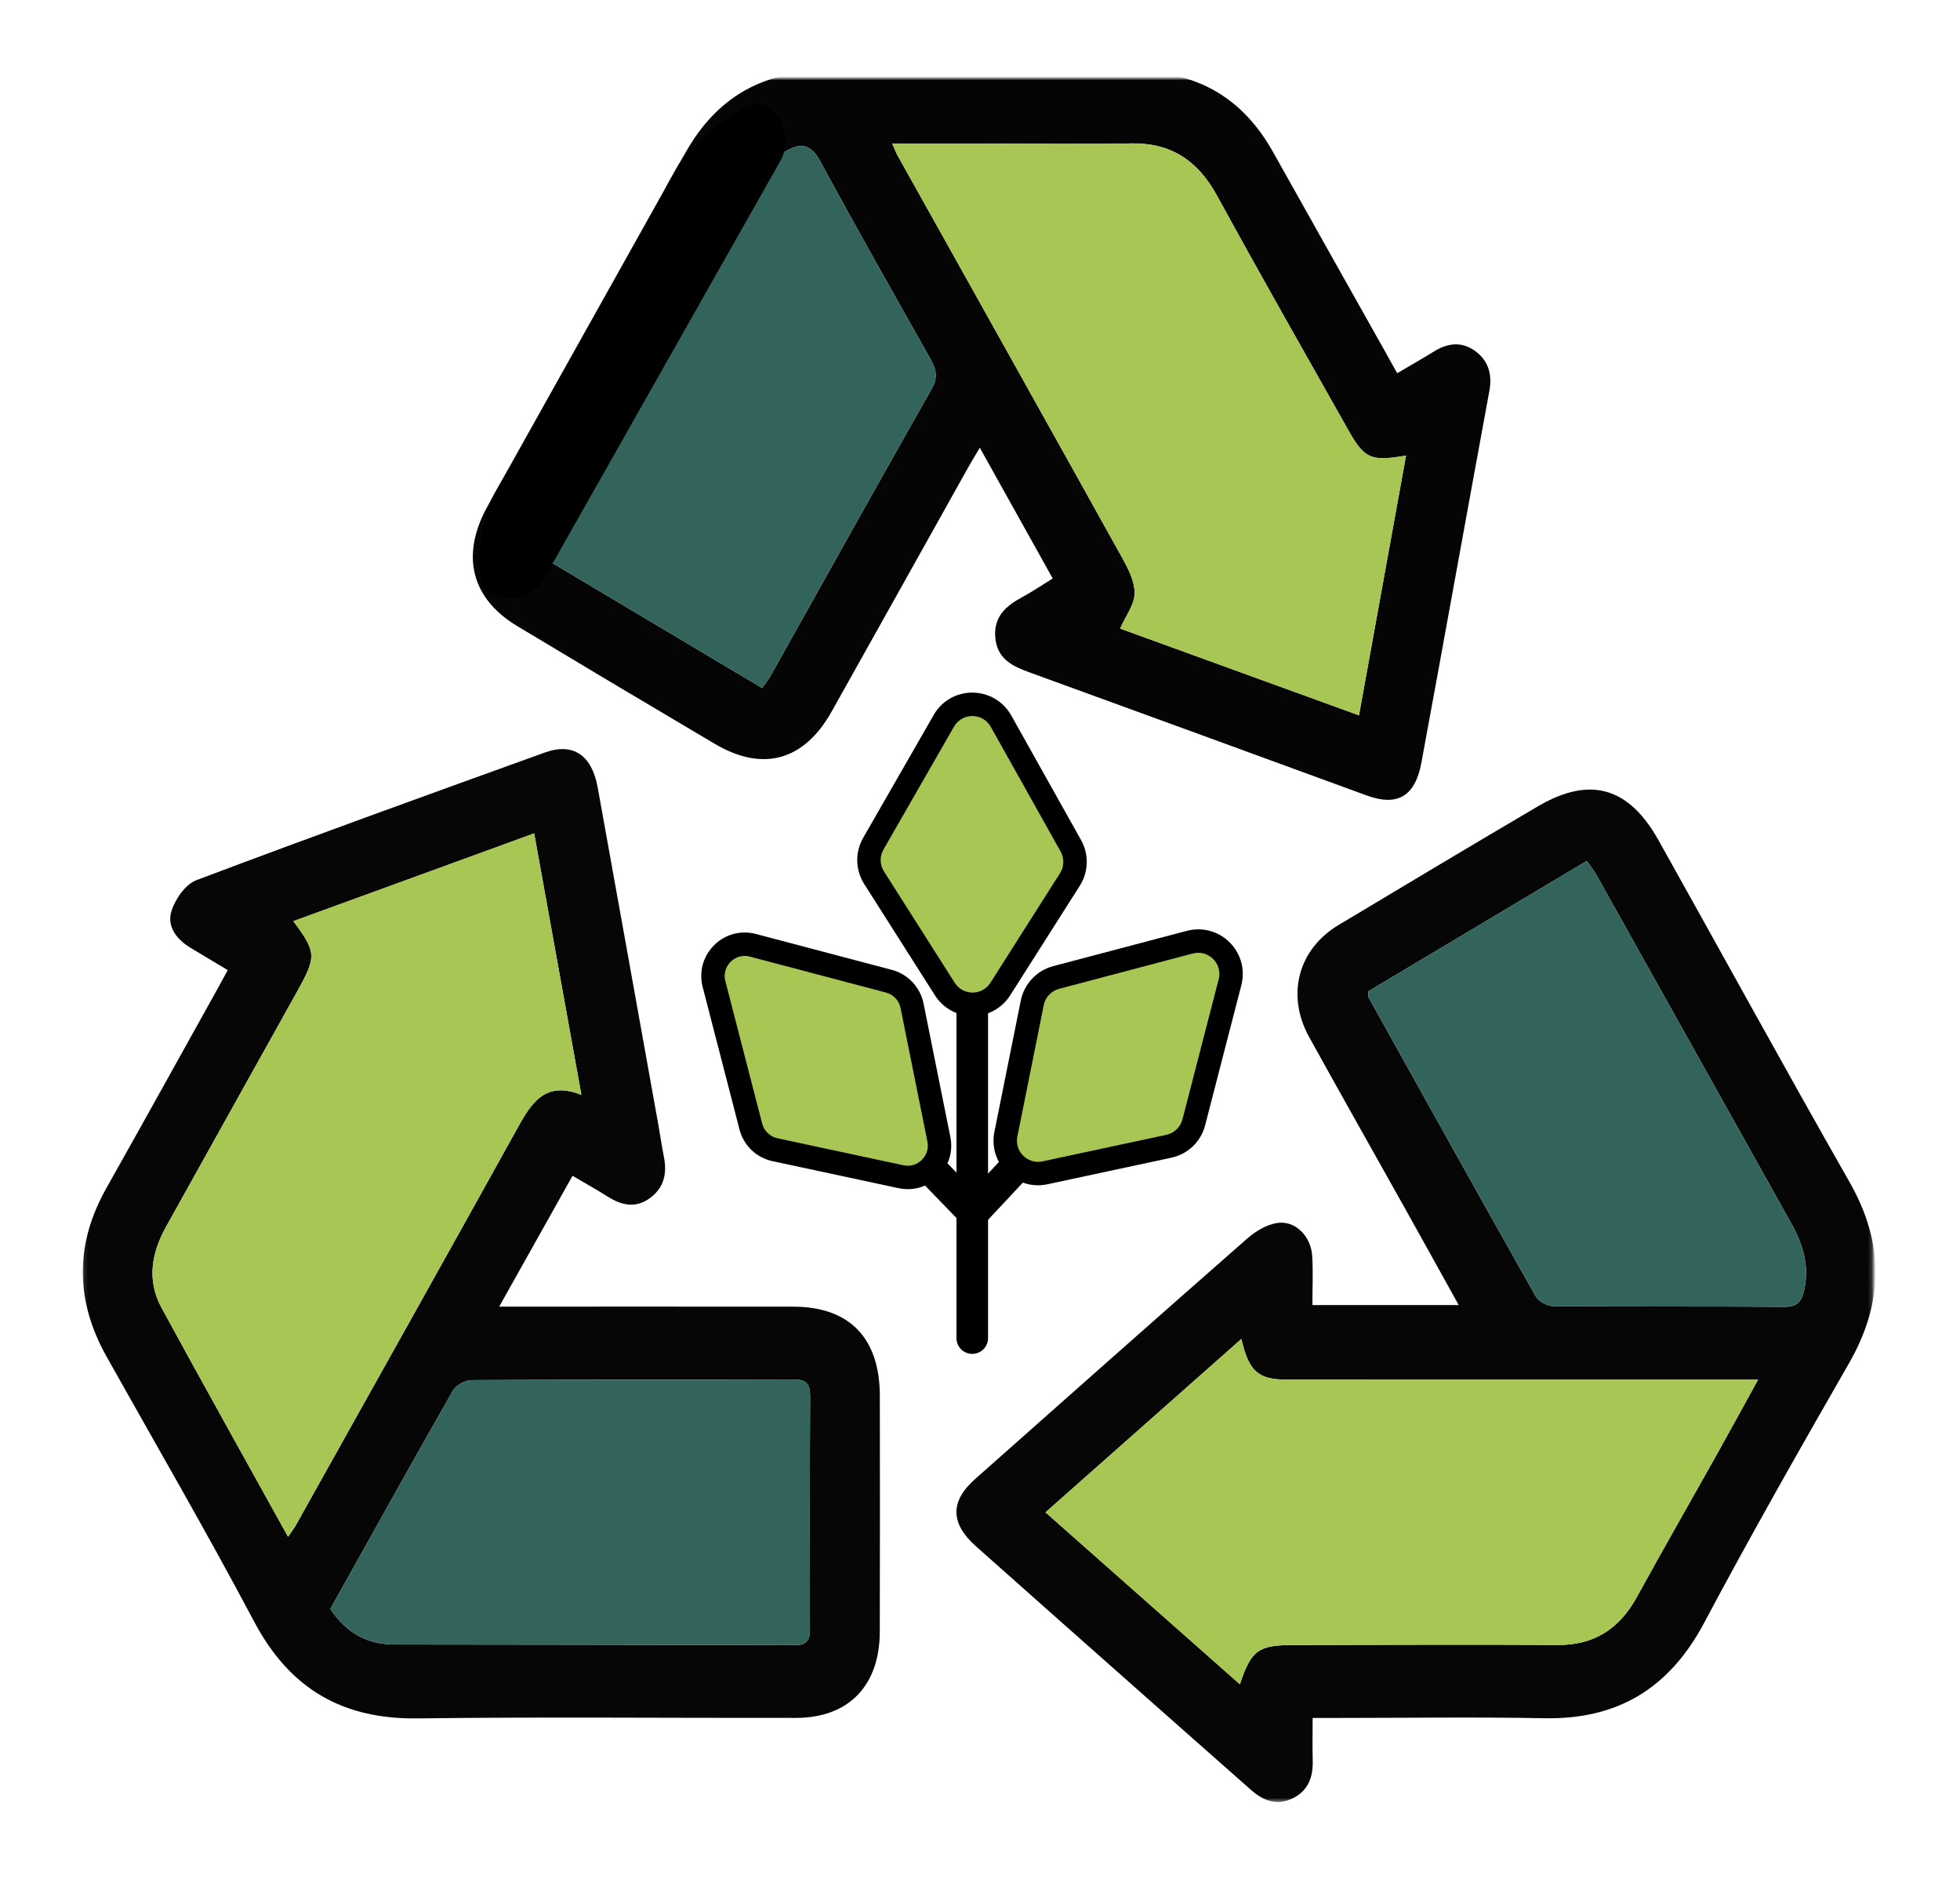 <?xml version="1.0" encoding="UTF-8"?>
<svg width="500px" height="481px" viewBox="0 0 500 481" version="1.1" xmlns="http://www.w3.org/2000/svg" xmlns:xlink="http://www.w3.org/1999/xlink">
    <!-- Generator: Sketch 63.1 (92452) - https://sketch.com -->
    <title>Group 20</title>
    <desc>Created with Sketch.</desc>
    <defs>
        <polygon id="path-1" points="0.114 0 456.816 0 456.816 439.573 0.114 439.573"></polygon>
    </defs>
    <g id="Page-1" stroke="none" stroke-width="1" fill="none" fill-rule="evenodd">
        <g id="Group-20" transform="translate(21, 20)">
            <mask id="mask-2" fill="white">
                <use xlink:href="#path-1"></use>
            </mask>
            <g id="Clip-2"></g>
            <path d="M328.064,232.815 C328.112,233.77 328.014,234.183 328.163,234.45 C342.325,259.879 356.473,285.316 370.787,310.654 C371.521,311.953 373.693,313.095 375.205,313.106 C394.953,313.268 414.702,313.142 434.451,313.283 C437.572,313.304 438.6,311.793 439.217,309.123 C440.662,302.879 438.933,297.327 435.953,291.998 C419.447,262.486 402.952,232.968 386.434,203.464 C385.71,202.172 384.786,201 383.807,199.555 C364.847,210.868 346.342,221.909 328.064,232.815 L328.064,232.815 Z M295.675,321.48 C278.779,336.433 262.439,350.894 245.704,365.703 C262.447,380.511 278.786,394.959 295.291,409.554 C298.227,400.815 300.017,399.56 308.853,399.55 C331.329,399.527 353.806,399.365 376.28,399.535 C385.633,399.606 392.098,395.465 396.624,387.211 C403.329,374.983 410.27,362.892 417.081,350.725 C420.448,344.708 423.748,338.651 427.488,331.871 L421.112,331.871 C383.142,331.868 345.171,331.882 307.2,331.854 C299.988,331.85 297.589,329.78 295.675,321.48 L295.675,321.48 Z M313.858,418.144 C313.858,422.336 313.783,425.663 313.877,428.985 C313.996,433.199 312.75,436.63 308.91,438.57 C304.854,440.62 301.333,439.332 298.113,436.481 C289.586,428.934 281.038,421.409 272.513,413.86 C257.656,400.704 242.791,387.56 227.968,374.364 C221.408,368.524 221.335,362.898 227.733,357.226 C250.846,336.734 273.955,316.237 297.172,295.871 C299.271,294.03 302.01,292.38 304.658,291.926 C309.341,291.121 313.449,295.194 313.753,300.402 C313.988,304.405 313.8,308.434 313.8,312.842 L351.125,312.842 C346.393,304.329 341.957,296.304 337.482,288.302 C329.32,273.703 321.071,259.157 312.982,244.515 C307.043,233.766 310.14,222.094 320.472,215.91 C337.391,205.782 354.302,195.637 371.302,185.658 C384.567,177.87 394.457,180.668 402.089,194.294 C418.351,223.331 434.335,252.537 450.809,281.446 C459.736,297.113 459.61,312.13 450.681,327.685 C438.108,349.585 425.611,371.55 413.743,393.864 C404.746,410.776 391.48,418.569 372.983,418.214 C355.285,417.873 337.576,418.142 319.872,418.144 L313.858,418.144 Z" id="Fill-1" fill="#050605" mask="url(#mask-2)"></path>
            <path d="M63.263,390.344 C67.454,396.629 72.851,399.397 79.615,399.408 C113.637,399.458 147.659,399.473 181.68,399.58 C184.518,399.589 185.624,398.585 185.616,395.616 C185.56,375.766 185.569,355.916 185.66,336.066 C185.673,332.912 184.607,331.799 181.485,331.811 C154.098,331.908 126.709,331.82 99.322,331.983 C97.684,331.993 95.338,333.253 94.53,334.668 C84.003,353.109 73.694,371.684 63.263,390.344 M52.482,371.931 C53.474,370.479 54.002,369.821 54.411,369.092 C73.289,335.331 92.215,301.598 110.976,267.768 C114.555,261.314 118.069,255.532 127.317,259.238 C123.215,236.535 119.273,214.705 115.269,192.542 C94.519,200.101 74.247,207.488 53.824,214.929 C59.639,222.721 59.73,223.969 55.175,232.188 C50.952,239.81 46.69,247.407 42.449,255.017 C35.408,267.65 28.365,280.282 21.332,292.919 C17.622,299.583 16.435,306.588 20.194,313.505 C30.673,332.786 41.402,351.923 52.482,371.931 M37.095,227.416 C33.852,225.47 30.801,223.62 27.731,221.804 C24.171,219.696 21.504,216.391 22.731,212.389 C23.677,209.308 26.324,205.525 29.076,204.486 C58.617,193.339 88.311,182.626 118.005,171.916 C125.206,169.318 129.984,172.6 131.47,180.822 C136.65,209.493 141.792,238.17 146.943,266.846 C147.44,269.611 147.84,272.396 148.38,275.152 C149.194,279.302 148.372,282.858 144.953,285.448 C141.267,288.242 137.64,287.46 134.013,285.17 C131.265,283.435 128.426,281.855 125.056,279.869 C118.941,290.775 112.951,301.456 106.347,313.236 L112.386,313.236 C135.379,313.237 158.371,313.22 181.364,313.246 C195.7,313.262 203.431,321.233 203.449,336.015 C203.474,356.066 203.5,376.116 203.437,396.166 C203.393,409.937 195.475,418.105 182.097,418.127 C149.908,418.18 117.714,417.847 85.529,418.257 C66.643,418.497 53.056,410.964 43.859,393.614 C31.771,370.811 18.811,348.501 6.195,325.997 C-1.841,311.664 -1.966,297.397 6.14,283.012 C15.809,265.851 25.343,248.607 34.933,231.398 C35.597,230.208 36.235,229.002 37.095,227.416" id="Fill-3" fill="#050605" mask="url(#mask-2)"></path>
            <path d="M206.612,16.615 C207.323,18.24 207.548,18.899 207.881,19.495 C227.005,53.708 246.166,87.899 265.214,122.158 C266.779,124.973 268.491,128.264 268.448,131.308 C268.407,134.216 266.162,137.091 264.742,140.303 C284.673,147.543 304.934,154.904 325.678,162.44 C329.737,140.038 333.688,118.244 337.683,96.194 C328.687,97.724 327.106,97.054 322.891,89.584 C311.677,69.709 300.391,49.876 289.437,29.85 C284.497,20.822 277.574,16.373 267.486,16.576 C255.407,16.819 243.321,16.62 231.238,16.615 C223.297,16.612 215.357,16.615 206.612,16.615 M151.314,40.533 C146.459,35.106 146.184,32.531 149.816,26.023 C151.261,23.435 152.744,20.87 154.228,18.308 C161.864,5.124 173.17,-1.579 187.999,-1.633 C215.247,-1.732 242.496,-1.732 269.744,-1.626 C284.786,-1.567 296.179,5.249 303.752,18.762 C313.295,35.793 322.873,52.803 332.435,69.822 C333.369,71.484 334.295,73.15 335.431,75.182 C338.693,73.259 341.775,71.517 344.786,69.651 C348.31,67.465 351.912,67.024 355.334,69.534 C358.686,71.996 359.723,75.451 358.933,79.74 C353.112,111.315 347.436,142.92 341.605,174.495 C340.006,183.155 335.469,185.731 327.629,182.867 C298.944,172.386 270.271,161.876 241.565,151.457 C237.162,149.859 233.277,147.967 232.886,142.425 C232.517,137.196 235.682,134.504 239.691,132.339 C242.24,130.964 244.653,129.319 247.55,127.533 C241.423,116.548 235.422,105.788 228.952,94.186 C227.798,96.133 226.938,97.515 226.143,98.935 C214.48,119.774 202.848,140.632 191.163,161.457 C184.116,174.015 173.621,176.957 161.363,169.72 C144.525,159.778 127.726,149.767 110.964,139.688 C99.331,132.694 96.55,121.924 103.06,109.692 C104.289,107.382 105.576,105.105 106.875,102.836 C111.173,95.326 113.206,94.495 121.501,96.81 C125.963,102.711 126.124,105.561 122.433,112.001 C120.648,115.116 118.924,118.27 116.94,121.824 C136.133,133.26 154.721,144.334 173.426,155.478 C174.397,154.082 175.051,153.29 175.549,152.403 C189.257,127.955 202.88,103.456 216.725,79.092 C218.589,75.812 217.52,73.614 216.021,70.95 C206.712,54.415 197.324,37.924 188.305,21.22 C186.156,17.24 183.768,16.256 180.199,18.167 C177.681,19.515 174.948,21.005 173.199,23.191 C170.194,26.945 167.796,31.238 165.299,35.404 C161.404,41.9 158.198,43.136 151.314,40.533" id="Fill-4" fill="#040504" mask="url(#mask-2)"></path>
            <path d="M151.314,40.533 C158.198,43.136 161.404,41.9 165.299,35.404 C167.796,31.238 170.194,26.945 173.199,23.191 C174.948,21.005 177.68,19.515 180.198,18.167 C183.767,16.256 186.155,17.241 188.304,21.221 C197.323,37.924 206.711,54.415 216.021,70.95 C217.52,73.614 218.588,75.812 216.724,79.093 C202.88,103.457 189.257,127.956 175.549,152.403 C175.051,153.29 174.397,154.082 173.426,155.479 C154.721,144.334 136.133,133.26 116.939,121.825 C118.924,118.27 120.647,115.117 122.433,112.002 C126.124,105.561 125.963,102.711 121.501,96.81 C123.845,92.039 126.24,87.294 128.511,82.486 C129.449,80.497 130.121,78.373 130.913,76.311 C137.95,79.254 144.433,76.835 144.815,70.503 C145.004,67.388 142.915,64.128 141.856,60.934 C144.232,55.84 146.612,50.748 148.982,45.651 C149.772,43.952 150.537,42.239 151.314,40.533" id="Fill-5" fill="#32645B" mask="url(#mask-2)"></path>
            <path d="M295.675,321.481 C297.589,329.779 299.988,331.849 307.2,331.854 C345.171,331.882 383.142,331.869 421.112,331.871 L427.488,331.871 C423.748,338.651 420.448,344.708 417.08,350.724 C410.27,362.892 403.329,374.983 396.624,387.211 C392.098,395.466 385.633,399.607 376.28,399.535 C353.805,399.364 331.329,399.527 308.853,399.55 C300.016,399.559 298.227,400.815 295.291,409.554 C278.786,394.959 262.447,380.511 245.704,365.703 C262.439,350.894 278.779,336.433 295.675,321.481" id="Fill-6" fill="#A8C654" mask="url(#mask-2)"></path>
            <path d="M328.064,232.815 C346.342,221.91 364.847,210.869 383.807,199.555 C384.786,201.001 385.71,202.173 386.434,203.465 C402.952,232.968 419.447,262.487 435.953,291.999 C438.933,297.327 440.662,302.88 439.217,309.123 C438.6,311.793 437.572,313.304 434.451,313.283 C414.702,313.142 394.953,313.268 375.205,313.107 C373.693,313.095 371.521,311.953 370.787,310.654 C356.473,285.316 342.325,259.879 328.163,234.451 C328.014,234.184 328.112,233.77 328.064,232.815" id="Fill-7" fill="#32645B" mask="url(#mask-2)"></path>
            <path d="M52.482,371.931 C41.402,351.923 30.673,332.786 20.194,313.506 C16.435,306.588 17.622,299.583 21.332,292.92 C28.365,280.282 35.408,267.651 42.449,255.017 C46.69,247.407 50.952,239.81 55.175,232.189 C59.73,223.969 59.639,222.721 53.824,214.93 C74.247,207.487 94.519,200.101 115.269,192.542 C119.273,214.706 123.215,236.535 127.317,259.238 C118.069,255.531 114.555,261.315 110.976,267.768 C92.215,301.598 73.289,335.331 54.411,369.092 C54.002,369.821 53.474,370.479 52.482,371.931" id="Fill-8" fill="#A8C654" mask="url(#mask-2)"></path>
            <path d="M63.263,390.344 C73.694,371.684 84.003,353.109 94.53,334.668 C95.338,333.253 97.684,331.993 99.322,331.983 C126.709,331.82 154.098,331.908 181.485,331.811 C184.607,331.799 185.673,332.912 185.66,336.066 C185.569,355.916 185.56,375.766 185.616,395.616 C185.624,398.585 184.518,399.589 181.68,399.58 C147.659,399.473 113.637,399.458 79.615,399.408 C72.851,399.397 67.454,396.629 63.263,390.344" id="Fill-9" fill="#32645B" mask="url(#mask-2)"></path>
            <path d="M206.612,16.615 C215.357,16.615 223.297,16.612 231.238,16.615 C243.321,16.62 255.407,16.819 267.486,16.576 C277.574,16.373 284.497,20.822 289.437,29.85 C300.391,49.876 311.677,69.709 322.891,89.584 C327.106,97.054 328.687,97.724 337.683,96.194 C333.688,118.244 329.737,140.038 325.678,162.44 C304.934,154.904 284.673,147.543 264.742,140.303 C266.162,137.091 268.407,134.216 268.448,131.308 C268.491,128.264 266.779,124.973 265.214,122.158 C246.166,87.899 227.005,53.708 207.881,19.495 C207.548,18.899 207.323,18.24 206.612,16.615" id="Fill-10" fill="#A8C654" mask="url(#mask-2)"></path>
            <line x1="227.025" y1="198.589" x2="227.025" y2="321.263" id="Stroke-11" stroke="#000000" stroke-width="8.058" stroke-linecap="round" mask="url(#mask-2)"></line>
            <polyline id="Stroke-12" stroke="#000000" stroke-width="8.058" mask="url(#mask-2)" points="263.517 250.549 227.259 289.251 189.781 250.549"></polyline>
            <path d="M243.802,279.303 C241.292,279.303 238.933,278.179 237.329,276.221 C235.734,274.273 235.104,271.737 235.601,269.262 L242.337,235.749 C242.962,232.638 245.348,230.105 248.417,229.294 L282.522,220.29 C283.234,220.102 283.962,220.007 284.686,220.007 C287.282,220.007 289.693,221.197 291.301,223.273 C292.895,225.331 293.435,227.964 292.781,230.495 L283.54,266.241 C282.74,269.336 280.302,271.673 277.178,272.341 L245.579,279.113 C244.992,279.239 244.394,279.303 243.802,279.303" id="Fill-13" fill="#A8C654" mask="url(#mask-2)"></path>
            <path d="M284.687,217.02 C283.705,217.02 282.72,217.149 281.76,217.402 L247.655,226.406 C243.494,227.506 240.257,230.942 239.409,235.162 L232.673,268.674 C231.999,272.03 232.854,275.471 235.019,278.114 C237.193,280.768 240.394,282.29 243.802,282.29 C244.605,282.29 245.414,282.204 246.206,282.034 L277.805,275.262 C282.041,274.354 285.347,271.184 286.432,266.989 L295.672,231.243 C296.56,227.812 295.827,224.24 293.663,221.445 C291.486,218.633 288.214,217.02 284.687,217.02 M284.687,222.994 C288.076,222.994 290.799,226.23 289.89,229.749 L280.649,265.494 C280.136,267.473 278.551,268.993 276.553,269.421 L244.954,276.193 C244.564,276.277 244.179,276.316 243.802,276.316 C240.503,276.316 237.843,273.271 238.53,269.852 L245.266,236.338 C245.671,234.32 247.189,232.708 249.18,232.182 L283.285,223.178 C283.76,223.053 284.229,222.994 284.687,222.994" id="Fill-14" fill="#000000" mask="url(#mask-2)"></path>
            <path d="M227.102,236.132 C224.218,236.132 221.573,234.678 220.026,232.245 L201.98,203.849 C200.303,201.211 200.228,197.888 201.785,195.177 L219.773,163.839 C221.287,161.203 224.005,159.628 227.045,159.628 C230.122,159.628 232.857,161.231 234.361,163.915 L252.174,195.708 C253.684,198.403 253.593,201.697 251.936,204.305 L234.18,232.245 C232.632,234.678 229.987,236.132 227.102,236.132" id="Fill-15" fill="#A8C654" mask="url(#mask-2)"></path>
            <path d="M227.045,156.642 C222.922,156.642 219.236,158.777 217.183,162.352 L199.194,193.691 C197.084,197.367 197.185,201.873 199.459,205.451 L217.505,233.847 C219.603,237.148 223.191,239.12 227.102,239.12 C231.014,239.12 234.602,237.148 236.7,233.847 L254.457,205.907 C256.704,202.371 256.828,197.904 254.78,194.249 L236.967,162.455 C234.957,158.87 231.156,156.642 227.045,156.642 M227.045,162.615 C228.885,162.615 230.725,163.537 231.755,165.375 L249.568,197.169 C250.539,198.901 250.48,201.027 249.415,202.703 L231.659,230.643 C230.598,232.311 228.85,233.145 227.102,233.145 C225.354,233.145 223.606,232.311 222.546,230.643 L204.5,202.247 C203.425,200.554 203.376,198.404 204.375,196.664 L222.364,165.326 C223.402,163.518 225.224,162.615 227.045,162.615" id="Fill-16" fill="#000000" mask="url(#mask-2)"></path>
            <path d="M210.575,280.293 C210.001,280.293 209.422,280.23 208.855,280.109 L176.697,273.217 C173.673,272.57 171.312,270.306 170.538,267.31 L161.142,230.966 C160.509,228.515 161.031,225.966 162.575,223.972 C164.131,221.962 166.466,220.809 168.979,220.809 C169.681,220.809 170.385,220.901 171.074,221.083 L205.78,230.247 C208.752,231.031 211.062,233.484 211.667,236.497 L218.515,270.571 C218.997,272.967 218.387,275.423 216.842,277.309 C215.289,279.204 213.004,280.293 210.575,280.293 Z" id="Fill-17" fill="#A8C654" mask="url(#mask-2)"></path>
            <path d="M168.979,217.824 C165.535,217.824 162.34,219.398 160.214,222.144 C158.099,224.874 157.384,228.362 158.251,231.713 L167.647,268.06 C168.706,272.156 171.934,275.252 176.071,276.138 L208.229,283.03 C209.002,283.196 209.792,283.28 210.576,283.28 C213.904,283.28 217.031,281.793 219.153,279.201 C221.268,276.62 222.102,273.26 221.443,269.983 L214.596,235.908 C213.767,231.788 210.606,228.432 206.542,227.359 L171.837,218.196 C170.899,217.949 169.938,217.824 168.979,217.824 M168.979,223.797 C169.415,223.797 169.861,223.853 170.312,223.972 L205.018,233.135 C206.91,233.635 208.353,235.167 208.739,237.085 L215.588,271.16 C216.24,274.41 213.712,277.306 210.576,277.306 C210.217,277.306 209.851,277.268 209.481,277.189 L177.324,270.297 C175.424,269.89 173.917,268.445 173.43,266.564 L164.034,230.219 C163.169,226.873 165.758,223.797 168.979,223.797" id="Fill-18" fill="#000000" mask="url(#mask-2)"></path>
            <path d="M108.862,132.614 C107.13,132.614 105.374,132.18 103.759,131.266 C98.772,128.442 102.19,111.107 105.014,106.119 L151.63,22.815 C154.454,17.827 169.165,4.065 174.154,6.888 C179.143,9.712 180.897,16.044 178.074,21.032 L117.903,127.346 C115.995,130.719 112.479,132.614 108.862,132.614" id="Fill-19" fill="#000000" mask="url(#mask-2)"></path>
        </g>
    </g>
</svg>